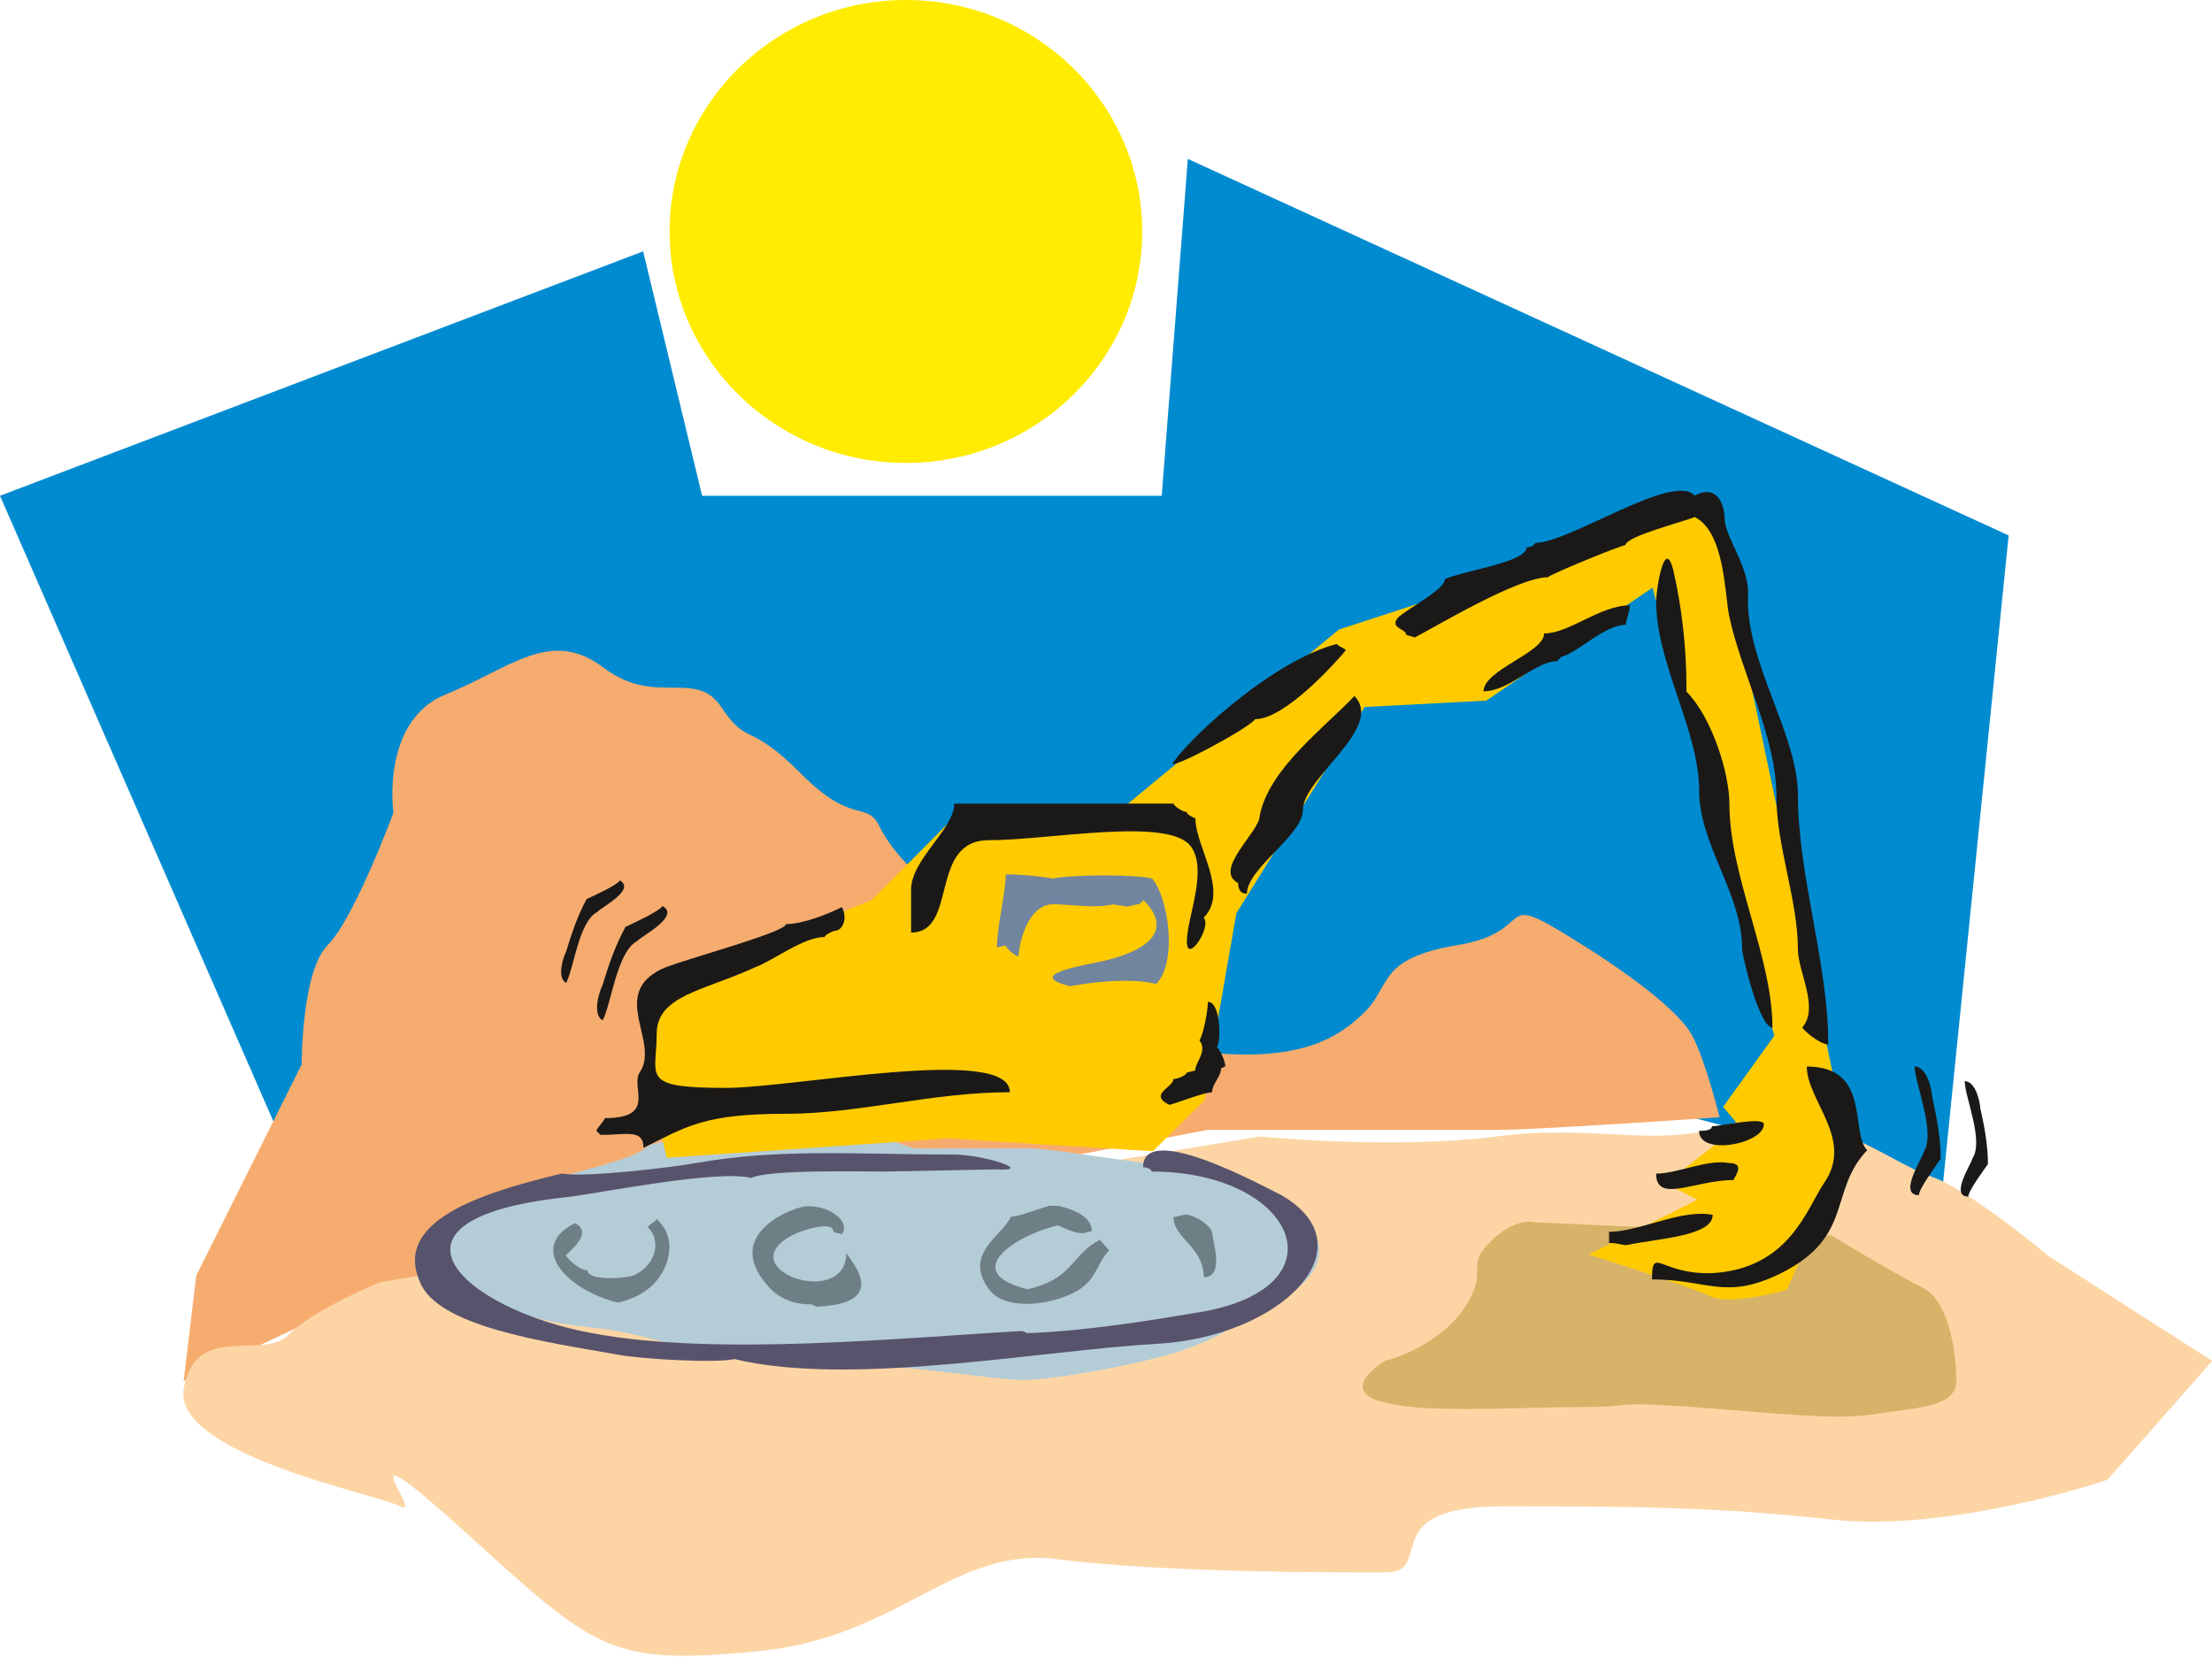 <svg xmlns="http://www.w3.org/2000/svg" version="1.2" width="771.25" height="580.498" viewBox="0 0 20406 15359" preserveAspectRatio="xMidYMid" fill-rule="evenodd" stroke-width="28.222" stroke-linejoin="round" xml:space="preserve"><defs class="ClipPathGroup"><clipPath id="a" clipPathUnits="userSpaceOnUse"><path d="M0 0h20406v15359H0z"/></clipPath></defs><g class="SlideGroup"><g class="Slide" clip-path="url(#a)"><g class="Page"><g class="com.sun.star.drawing.PolyPolygonShape"><path class="BoundingBox" fill="none" d="M0 1466h18531v10304H0z"/><path fill="#008BD0" d="M3144 11769 0 4574l5933-2255 544 2255h4240l241-3108 7572 3474-605 5973-3027-788-3879 61-7875 1583Z"/></g><g class="com.sun.star.drawing.ClosedBezierShape"><path class="BoundingBox" fill="none" d="M1694 6004h14170v6740H1694z"/><path fill="#F7AC6F" d="m1810 11770 973-1950s-2-856 239-1099c244-242 607-1221 607-1221s-119-851 485-1094c605-247 965-614 1453-247 485 369 848 3 1090 369 244 365 244 119 729 607 482 487 604 246 726 487 119 245 361 492 969 979 607 488 970 973 1935 1095 971 124 1334-122 1578-363 241-244 119-490 845-612 729-120 366-486 971-120 604 366 1092 729 1211 973 122 246 242 734 242 734s-1695 117-2060 117h-2665l-7631 1461c0 3-1813 856-1813 856l116-972Z"/></g><g class="com.sun.star.drawing.ClosedBezierShape"><path class="BoundingBox" fill="none" d="M1691 10310h18718v4968H1691z"/><path fill="#FDD5A5" d="M3508 11829s-604 244-845 485c-239 244-846-122-966 486-123 612 1753 978 1994 1097 244 125-602-851 607 244 1212 1100 1331 1219 2665 1097 1333-119 1816-972 2786-853 968 124 2544 124 3029 122 482 2-122-607 1090-610 1211 3 1938 3 3027 122 1090 125 2545-363 2545-366 0 3 968-1095 968-1098 0 3-1514-970-1514-970s-726-612-1089-734c-364-120-1093-726-1819-485-724 243-1212-3-2179 119-968 124-2180 0-2180 0l-8119 1344Z"/></g><g class="com.sun.star.drawing.ClosedBezierShape"><path class="BoundingBox" fill="none" d="M12570 11271h5479v1800h-5479z"/><path fill="#D7B369" d="M14171 11278s-186-60-425 181c-241 244 3 246-238 610-247 366-729 488-729 485 0 3-426 250-61 370 363 122 1211 61 1816 58 604 3 241-58 1090 0 849 64 1334 125 1697 61 363-58 727-58 727-305 0-242-64-730-305-854-242-119-849-486-849-486l-2723-120Z"/></g><g class="com.sun.star.drawing.ClosedBezierShape"><path class="BoundingBox" fill="none" d="M3869 10388h8303v2345H3869z"/><path fill="#B4CCD6" d="M8426 10594s-768-293-1180-180c-411 119-1181 58-1295 180-122 117-950 295-1125 353-178 62-531 182-648 357-122 180-593 5-61 416 531 419 887 479 1420 537 528 61 942 300 1770 298 827 2 1889 180 2125 177 236 3 942-117 1356-236 414-117 650-297 887-420 236-117 591-356 472-653-119-294-770-651-1123-654-355 3-1295-175-1534-175H8426Z"/></g><g class="com.sun.star.drawing.ClosedBezierShape"><path class="BoundingBox" fill="none" d="M5918 4681h11133v7310H5918z"/><path fill="#FFCB00" d="M6090 10418c0-148-174-1279-172-1279l2123-833 709-714 1475-28 2127-1756 3457-1127 1032 4905 208 1005c0 2-564 1310-564 1308 0 2-531 152-706 61-178-89-1123-386-1123-386l1003-506s-294-147-294-150c0 3 678-531 678-531l-147-175 472-656-1123-4134-1534 1042-1122 59-1183 1902-177 1014-117 711-475 471c0 3-1887-117-1887-119 0 2-2599 180-2599 180l-61-264Z"/></g><g class="com.sun.star.drawing.ClosedBezierShape"><path class="BoundingBox" fill="none" d="M8405 7414h2790v1343H8405z"/><path fill="#1B1918" d="M11028 7551c-41-18-79-38-79-59-41 0-122-58-122-78H8803c0 236-398 516-398 793v397c436 0 160-852 717-852 556 0 1667-219 1865 59 158 218-38 656-38 875 0 218 234-140 155-219 239-240-76-656-76-916Z"/></g><g class="com.sun.star.drawing.ClosedBezierShape"><path class="BoundingBox" fill="none" d="M9197 8067h1587v1033H9197z"/><path fill="#71859E" d="M10628 8105c-158-38-715-38-913 0-120-18-277-38-437-38 0 177-81 474-81 674l81-18c0 18 79 99 119 99 0-99 79-479 318-479 157 0 399 41 554 0 79 21 41 0 120 21 38 0 81-21 119-21l41-38c315 316-41 497-435 575-201 41-638 122-242 219 202-38 555-79 794-21 198-198 116-793-38-973Z"/></g><g class="com.sun.star.drawing.ClosedBezierShape"><path class="BoundingBox" fill="none" d="M5502 8369h3815v2222H5502z"/><path fill="#1B1918" d="M7725 8584c79-38 79-155 41-215-117 60-356 157-516 157 0 79-994 338-1154 418-475 238 0 675-198 955-79 138 160 417-318 417 0 18-78 97-78 117l38 38c238 0 396-58 396 119 401-198 560-314 1314-314 676 0 1350-199 2066-199 0-440-1987-40-2622-40-796 0-636-100-636-497 0-358 438-398 913-618 160-58 439-277 637-277 0-20 79-61 117-61Z"/></g><g class="com.sun.star.drawing.ClosedBezierShape"><path class="BoundingBox" fill="none" d="M3828 10615h8329v2022H3828z"/><path fill="#58536C" d="m8162 10809 1033-20c356 20-119-137-398-137-912 0-1588-60-2380 79-201 38-1035 137-1233 96-757 181-1551 438-1313 994 157 420 1153 558 1828 677 199 41 916 81 1076 41 1072 259 2819-79 3890-140 1153-61 1986-895 1153-1374-160-78-1273-690-1273-256 38 0 79 20 79 40 1313 0 1791 1050 477 1292-477 80-1072 179-1626 199l-41-20c-1072 58-2819 238-3973 20-1194-220-2108-1055-239-1254 317-38 1393-257 1710-178 158-79 993-59 1230-59Z"/></g><g class="com.sun.star.drawing.ClosedBezierShape"><path class="BoundingBox" fill="none" d="M5104 11245h1072v775H5104z"/><path fill="#6F7F86" d="M6175 11504c0-99-38-181-117-259 0 20-81 58-81 78 122 120 81 337-117 438-81 38-441 59-441-41-78 0-198-120-198-140 82-76 239-216 82-295-439 219-82 616 397 733 358-79 475-336 475-514Z"/></g><g class="com.sun.star.drawing.ClosedBezierShape"><path class="BoundingBox" fill="none" d="M6941 11128h1005v929H6941z"/><path fill="#6F7F86" d="M7328 11387c41-21 360-140 360-21l78 21c79-99-78-259-317-259-118 2-717 228-431 651 79 117 199 256 469 256l43 21c688-28 325-412 277-497 0 537-1108 138-479-172Z"/></g><g class="com.sun.star.drawing.ClosedBezierShape"><path class="BoundingBox" fill="none" d="M9042 11125h1189v906H9042z"/><path fill="#6F7F86" d="m9990 11378 82-20c0-112-120-190-313-233h-79c-79 20-280 101-356 101-71 173-444 338-201 669 173 241 750 119 910-61 79-76 117-216 196-295 0-21-79-82-79-102-277 141-238 359-671 458-632-157-117-496 280-590 69 30 153 73 231 73Z"/></g><g class="com.sun.star.drawing.ClosedBezierShape"><path class="BoundingBox" fill="none" d="M10824 11206h397v580h-397z"/><path fill="#6F7F86" d="M11185 11387c0-62-121-159-240-181-42 0-80 22-120 22 0 197 280 276 280 556 196 0 80-339 80-397Z"/></g><g class="com.sun.star.drawing.ClosedBezierShape"><path class="BoundingBox" fill="none" d="M10708 9242h597v953h-597z"/><path fill="#1B1918" d="m11026 9876-78 20c0 21-79 59-123 59 0 79-235 140-38 239 82-20 316-116 395-116 0-82 82-141 82-220l40-20c0-38-40-140-78-178 38-41 38-417-83-417 0 78-40 298-78 356 78 99-39 201-39 277Z"/></g><g class="com.sun.star.drawing.ClosedBezierShape"><path class="BoundingBox" fill="none" d="M11352 6420h1206v1827h-1206z"/><path fill="#1B1918" d="M12020 7471c0-295 754-756 475-1050-277 294-794 674-875 1110 0 140-433 497-198 616 0 20 0 99 81 99 0-236 517-537 517-775Z"/></g><g class="com.sun.star.drawing.ClosedBezierShape"><path class="BoundingBox" fill="none" d="M10818 5941h1598v1109h-1598z"/><path fill="#1B1918" d="M11580 6635c278 0 755-537 834-634 0-20-79-40-79-60-556 139-1311 813-1512 1093-75 96 678-300 757-399Z"/></g><g class="com.sun.star.drawing.ClosedBezierShape"><path class="BoundingBox" fill="none" d="M12873 4528h3994v5110h-3994z"/><path fill="#1B1918" d="M13329 5344c0 97-356 277-434 356-78 99 78 99 78 158l79 23c198-102 950-555 1229-555 0-20 677-297 715-297 0-81 556-221 638-259 277 140 277 711 317 910 120 559 437 1116 437 1672 0 457 198 952 198 1411 0 198 198 535 41 716 0 18 157 157 239 157 0-754-280-1550-280-2304 0-557-490-1237-460-1846 13-251-215-538-215-695 0-79-39-340-277-219-201-217-1154 437-1472 437 0 20-41 41-79 41 0 139-599 218-754 294Z"/></g><g class="com.sun.star.drawing.ClosedBezierShape"><path class="BoundingBox" fill="none" d="M13686 5585h1351v794h-1351z"/><path fill="#1B1918" d="M14403 6060c155-38 397-295 595-295 0-41 38-122 38-180-277 0-557 259-791 259 0 178-559 336-559 534 238 0 478-277 676-277l41-41Z"/></g><g class="com.sun.star.drawing.ClosedBezierShape"><path class="BoundingBox" fill="none" d="M15278 5154h1074v4328h-1074z"/><path fill="#1B1918" d="M15558 6341c0-357-42-735-120-1073-82-337-160 178-160 279 0 577 397 1192 397 1749 0 495 396 952 396 1451 0 79 161 734 280 734 0-655-397-1393-397-2066 0-279-160-795-396-1034v-40Z"/></g><g class="com.sun.star.drawing.ClosedBezierShape"><path class="BoundingBox" fill="none" d="M15673 10344h600v224h-600z"/><path fill="#1B1918" d="M16272 10373c0-75-399 18-479 18 0 42-79 42-119 42 0 238 598 120 598-60Z"/></g><g class="com.sun.star.drawing.ClosedBezierShape"><path class="BoundingBox" fill="none" d="M15278 10724h759v248h-759z"/><path fill="#1B1918" d="M15955 10731c-202-40-478 97-677 97 0 281 359 59 715 59 0-18 117-156-38-156Z"/></g><g class="com.sun.star.drawing.ClosedBezierShape"><path class="BoundingBox" fill="none" d="M14843 11198h958v291h-958z"/><path fill="#1B1918" d="M15800 11209c-280-60-677 156-956 156v103c81 0 121 20 160 20 279-61 796-80 796-279Z"/></g><g class="com.sun.star.drawing.ClosedBezierShape"><path class="BoundingBox" fill="none" d="M15240 9839h1986v2040h-1986z"/><path fill="#1B1918" d="M16432 11746c674-338 435-757 793-1134-160-160 41-772-557-772 0 317 438 670 161 1072-161 237-321 793-1032 834-479 17-557-260-557 58 516 0 676 198 1192-58Z"/></g><g class="com.sun.star.drawing.ClosedBezierShape"><path class="BoundingBox" fill="none" d="M17623 9840h281v1188h-281z"/><path fill="#1B1918" d="M17903 10691c0-200-40-397-79-575 0-40-41-276-161-276 0 157 200 613 82 790 0 41-243 397-43 397 0-59 161-277 201-336Z"/></g><g class="com.sun.star.drawing.ClosedBezierShape"><path class="BoundingBox" fill="none" d="M5508 8359h650v1056h-650z"/><path fill="#1B1918" d="M5770 8552c-96 175-160 366-213 542-20 33-101 261 2 320 79-140 130-634 321-733 18-33 404-226 232-322-31 50-277 162-342 193Z"/></g><g class="com.sun.star.drawing.ClosedBezierShape"><path class="BoundingBox" fill="none" d="M18088 9975h252v1066h-252z"/><path fill="#1B1918" d="M18339 10740c0-180-35-359-71-517 0-35-36-248-143-248 0 144 179 552 71 712 0 35-215 353-38 353 0-54 146-249 181-300Z"/></g><g class="com.sun.star.drawing.ClosedBezierShape"><path class="BoundingBox" fill="none" d="M5175 8123h584v947h-584z"/><path fill="#1B1918" d="M5412 8295c-86 156-142 329-190 486-18 31-93 235 0 288 71-124 116-570 290-656 15-30 361-204 206-290-26 45-247 144-306 172Z"/></g><g class="com.sun.star.drawing.ClosedBezierShape"><path class="BoundingBox" fill="none" d="M6177 0h4361v4272H6177z"/><path fill="#FFEC00" d="M8357 0c1205 0 2180 960 2180 2137 0 1174-975 2134-2180 2134-1203 0-2180-960-2180-2134C6177 960 7154 0 8357 0Z"/></g></g></g></g></svg>
